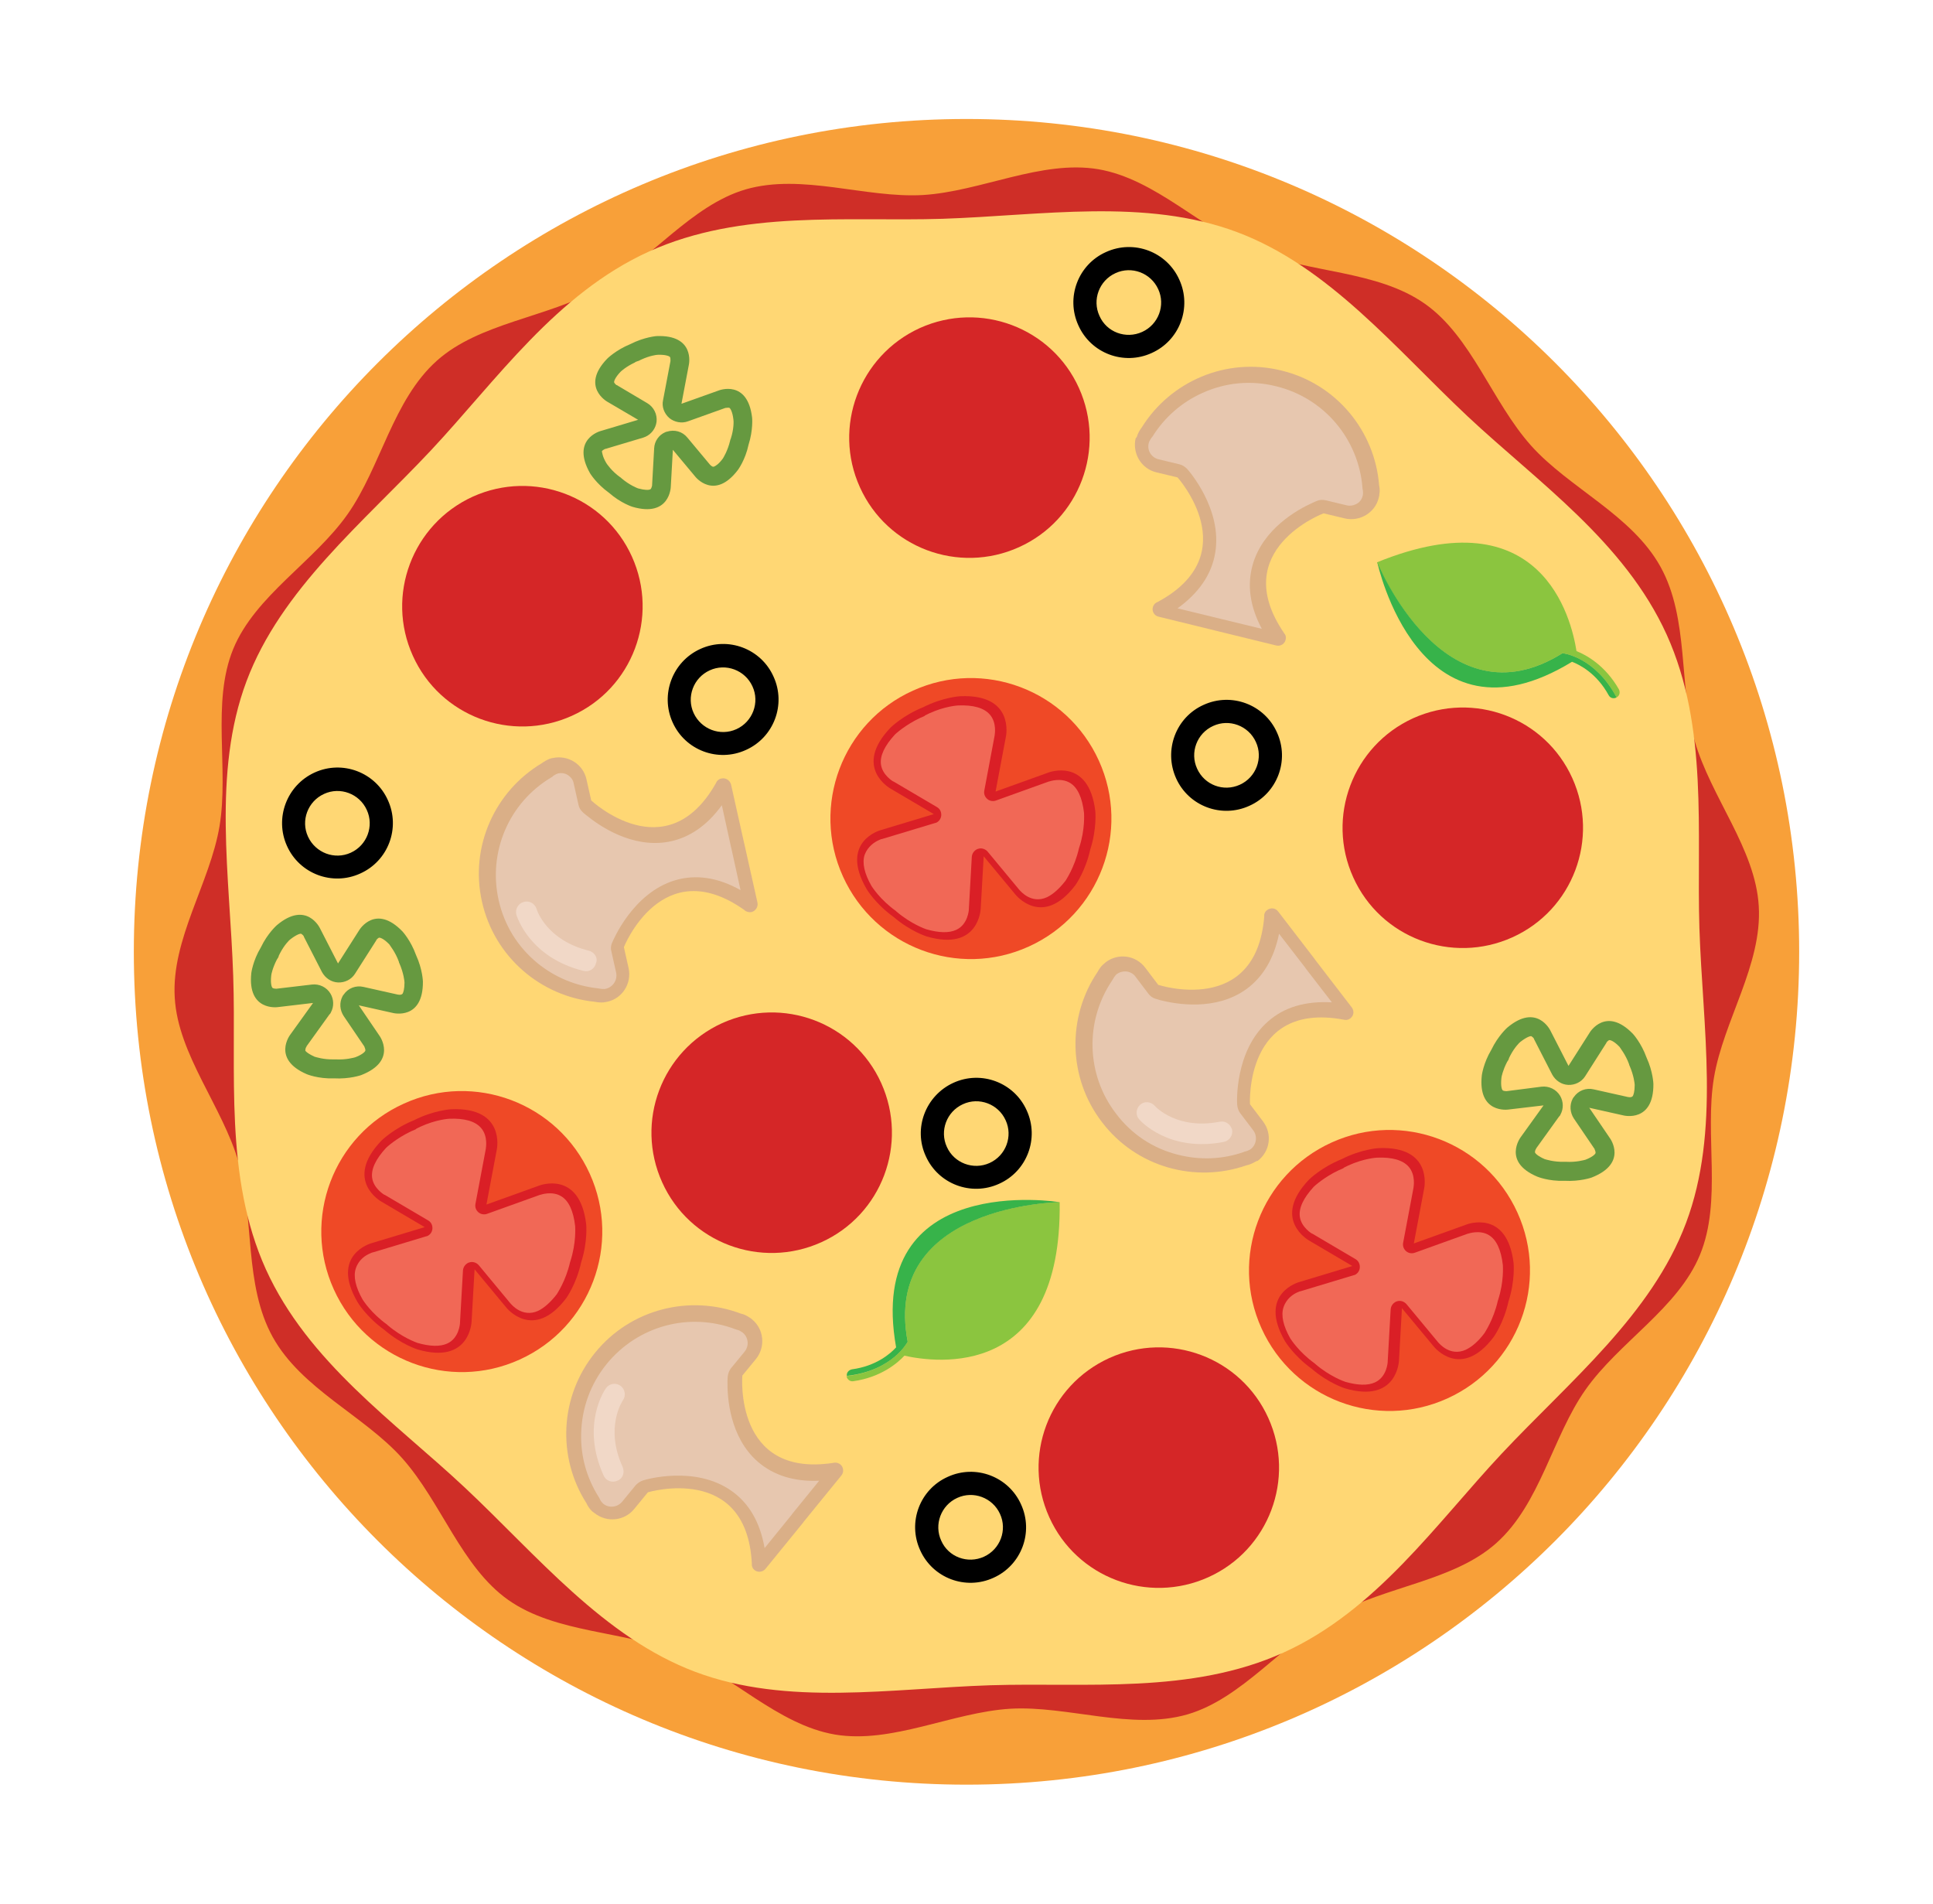 <svg width="65" height="64" viewBox="0 0 65 64" fill="none" xmlns="http://www.w3.org/2000/svg">
<path d="M32.5 60C17.036 60 4.5 47.464 4.5 32C4.5 16.536 17.036 4 32.5 4C47.964 4 60.5 16.536 60.5 32C60.5 47.464 47.964 60 32.5 60Z" fill="#F8A039"/>
<path d="M9.17 44.949C10.138 46.696 12.245 47.594 13.522 49.022C14.84 50.499 15.519 52.685 17.096 53.793C18.703 54.921 20.989 54.822 22.786 55.56C24.593 56.299 26.15 57.986 28.076 58.315C29.993 58.635 32.019 57.567 33.976 57.447C35.903 57.337 38.039 58.185 39.935 57.636C41.772 57.097 43.12 55.261 44.867 54.292C46.613 53.324 48.889 53.154 50.317 51.877C51.794 50.559 52.203 48.303 53.312 46.726C54.44 45.119 56.426 43.981 57.165 42.184C57.913 40.367 57.314 38.161 57.634 36.234C57.953 34.318 59.261 32.431 59.141 30.465C59.031 28.538 57.534 26.811 56.985 24.905C56.446 23.068 56.805 20.802 55.837 19.055C54.869 17.308 52.763 16.41 51.485 14.982C50.167 13.505 49.488 11.319 47.911 10.211C46.304 9.083 44.018 9.183 42.221 8.444C40.414 7.705 38.857 6.018 36.931 5.689C35.014 5.369 32.988 6.437 31.031 6.557C29.105 6.667 26.968 5.819 25.072 6.368C23.235 6.907 21.887 8.743 20.14 9.712C18.394 10.68 16.118 10.85 14.69 12.127C13.213 13.445 12.803 15.701 11.695 17.278C10.568 18.885 8.581 20.023 7.842 21.82C7.104 23.627 7.703 25.843 7.383 27.77C7.064 29.686 5.756 31.573 5.876 33.539C5.986 35.466 7.483 37.193 8.032 39.099C8.551 40.936 8.202 43.202 9.17 44.949Z" fill="#CF2E27"/>
<path d="M8.94 42.673C10.358 45.797 13.273 47.804 15.628 50.01C18.064 52.296 20.3 55.051 23.384 56.209C26.469 57.367 29.963 56.768 33.297 56.658C36.521 56.558 40.045 56.968 43.159 55.56C46.284 54.143 48.29 51.228 50.496 48.872C52.782 46.436 55.537 44.2 56.695 41.116C57.853 38.031 57.254 34.538 57.145 31.203C57.045 27.979 57.454 24.455 56.047 21.341C54.629 18.216 51.714 16.21 49.358 14.004C46.923 11.718 44.687 8.963 41.602 7.805C38.518 6.647 35.024 7.246 31.69 7.356C28.465 7.456 24.942 7.046 21.827 8.454C18.703 9.871 16.696 12.786 14.49 15.142C12.204 17.578 9.449 19.814 8.291 22.898C7.133 25.983 7.732 29.477 7.842 32.811C7.952 36.035 7.533 39.559 8.94 42.673Z" fill="#FFD774"/>
<path d="M13.883 22.048C14.801 24.084 17.197 24.983 19.233 24.064C21.27 23.146 22.168 20.75 21.25 18.714C20.331 16.677 17.936 15.779 15.899 16.697C13.863 17.626 12.965 20.021 13.883 22.048Z" fill="#D52627"/>
<path d="M20.3 33.699C20.2 33.709 20.1 33.699 20 33.679C18.194 33.499 16.626 32.182 16.207 30.315C15.788 28.448 16.656 26.592 18.213 25.663C18.293 25.603 18.383 25.553 18.473 25.514C18.513 25.504 18.553 25.484 18.593 25.484C19.102 25.374 19.611 25.693 19.721 26.202L19.881 26.911C19.881 26.911 22.406 29.277 24.073 26.332C24.083 26.312 24.093 26.292 24.103 26.272C24.143 26.222 24.193 26.182 24.263 26.172C24.402 26.142 24.542 26.232 24.582 26.372L25.021 28.339L25.031 28.378L25.471 30.345C25.5 30.485 25.411 30.625 25.271 30.664C25.201 30.674 25.141 30.664 25.081 30.634C25.061 30.625 25.041 30.605 25.031 30.595C22.256 28.628 20.979 31.842 20.979 31.842L21.138 32.551C21.248 33.06 20.929 33.569 20.419 33.679C20.38 33.689 20.34 33.689 20.3 33.699Z" fill="#DAAF87"/>
<path d="M22.696 29.596C21.268 30.026 20.61 31.633 20.579 31.703C20.54 31.792 20.53 31.902 20.56 31.992L20.719 32.701C20.769 32.94 20.619 33.18 20.38 33.24C20.37 33.24 20.35 33.25 20.32 33.25C20.27 33.25 20.23 33.25 20.18 33.24C20.16 33.24 20.14 33.23 20.12 33.23C19.372 33.15 18.663 32.861 18.074 32.381C17.405 31.832 16.956 31.104 16.766 30.255C16.407 28.638 17.116 26.981 18.543 26.133C18.563 26.122 18.583 26.113 18.593 26.093C18.633 26.063 18.673 26.043 18.713 26.023C18.733 26.013 18.753 26.013 18.763 26.003C18.902 25.973 19.042 26.003 19.142 26.093C19.192 26.133 19.272 26.212 19.292 26.342L19.451 27.051C19.471 27.151 19.521 27.241 19.601 27.31C19.611 27.32 19.651 27.36 19.731 27.42C20.15 27.76 21.248 28.528 22.486 28.299C23.175 28.169 23.774 27.76 24.273 27.071L24.582 28.478L24.592 28.518L24.902 29.926C24.143 29.497 23.395 29.387 22.696 29.596Z" fill="#E7C7AF"/>
<path d="M19.94 32.032C19.9 32.002 19.85 31.972 19.8 31.962C18.383 31.613 18.053 30.605 18.043 30.555C17.983 30.375 17.794 30.265 17.604 30.325C17.424 30.375 17.314 30.575 17.364 30.754C17.384 30.814 17.804 32.192 19.62 32.641C19.81 32.691 20 32.571 20.04 32.381C20.099 32.252 20.04 32.112 19.94 32.032Z" fill="#F1D8C7"/>
<path d="M28.346 29.467C29.424 31.842 32.219 32.901 34.595 31.822C36.971 30.744 38.029 27.949 36.951 25.573C35.873 23.198 33.078 22.14 30.702 23.218C28.326 24.286 27.268 27.091 28.346 29.467Z" fill="#EF4926"/>
<path d="M29.614 27.909L31.401 27.37L29.944 26.512C29.944 26.512 28.666 25.803 29.944 24.465C29.944 24.465 30.353 24.056 31.042 23.777C31.71 23.437 32.289 23.407 32.289 23.407C34.126 23.327 33.827 24.755 33.827 24.755L33.477 26.612L35.254 25.973C35.254 25.973 36.612 25.444 36.831 27.27C36.831 27.27 36.891 27.849 36.662 28.558C36.502 29.287 36.163 29.756 36.163 29.756C35.054 31.223 34.146 30.075 34.146 30.075L33.078 28.788L32.978 30.545C32.978 30.545 32.928 32.002 31.161 31.483C31.161 31.483 30.612 31.313 30.043 30.824C29.434 30.385 29.145 29.896 29.145 29.896C28.207 28.289 29.614 27.909 29.614 27.909Z" fill="#DA1F26"/>
<path d="M29.544 28.249C29.604 28.219 29.644 28.209 29.644 28.209C29.644 28.209 29.644 28.209 29.654 28.209L31.441 27.67C31.451 27.67 31.471 27.66 31.481 27.66C31.57 27.62 31.64 27.53 31.65 27.42C31.66 27.3 31.61 27.191 31.501 27.131L30.043 26.272C30.043 26.272 30.043 26.272 30.033 26.272C30.033 26.272 29.674 26.063 29.624 25.703C29.584 25.414 29.744 25.074 30.093 24.695C30.113 24.675 30.433 24.376 30.942 24.136C30.991 24.116 31.041 24.096 31.081 24.076C31.081 24.076 31.091 24.076 31.091 24.066C31.091 24.066 31.101 24.066 31.101 24.056C31.151 24.036 31.191 24.006 31.241 23.986C31.78 23.737 32.219 23.717 32.219 23.717C32.728 23.697 33.088 23.797 33.287 24.026C33.527 24.306 33.447 24.705 33.447 24.715C33.447 24.715 33.447 24.715 33.447 24.725L33.098 26.582C33.078 26.691 33.118 26.791 33.198 26.861C33.278 26.931 33.397 26.951 33.497 26.911L35.274 26.272C35.274 26.272 35.274 26.272 35.284 26.272C35.284 26.272 35.673 26.132 35.983 26.322C36.232 26.472 36.392 26.811 36.452 27.33C36.452 27.37 36.492 27.879 36.292 28.488C36.292 28.498 36.282 28.508 36.282 28.518C36.132 29.177 35.833 29.596 35.833 29.606C35.623 29.876 35.414 30.065 35.204 30.165C34.675 30.405 34.306 29.946 34.286 29.926C34.286 29.926 34.286 29.926 34.276 29.916L33.208 28.628C33.128 28.538 32.998 28.498 32.888 28.538C32.878 28.538 32.868 28.548 32.858 28.548C32.758 28.598 32.688 28.688 32.678 28.808L32.579 30.565V30.575C32.579 30.595 32.549 31.084 32.15 31.263C31.91 31.373 31.57 31.363 31.151 31.243C31.121 31.233 30.632 31.064 30.143 30.644C30.133 30.634 30.133 30.634 30.123 30.625C29.594 30.245 29.325 29.816 29.305 29.786C29.065 29.367 28.985 29.007 29.075 28.738C29.185 28.448 29.414 28.309 29.544 28.249Z" fill="#F16856"/>
<path d="M20.19 14.493L21.458 14.114L20.42 13.505C20.42 13.505 19.511 12.996 20.42 12.057C20.42 12.057 20.709 11.768 21.198 11.568C21.667 11.329 22.077 11.299 22.077 11.299C23.384 11.249 23.165 12.257 23.165 12.257L22.915 13.575L24.173 13.126C24.173 13.126 25.141 12.746 25.291 14.044C25.291 14.044 25.331 14.453 25.171 14.952C25.061 15.471 24.812 15.801 24.812 15.801C24.023 16.839 23.384 16.03 23.384 16.03L22.626 15.122L22.556 16.37C22.556 16.37 22.526 17.408 21.268 17.039C21.268 17.039 20.879 16.919 20.48 16.569C20.05 16.26 19.841 15.911 19.841 15.911C19.192 14.763 20.19 14.493 20.19 14.493ZM20.39 15.571C20.41 15.601 20.569 15.841 20.849 16.04C20.869 16.05 20.879 16.06 20.899 16.08C21.168 16.31 21.428 16.41 21.458 16.42C21.677 16.48 21.817 16.48 21.867 16.45C21.897 16.44 21.917 16.37 21.927 16.33V16.32L21.997 15.072C22.007 14.832 22.157 14.623 22.366 14.533C22.386 14.523 22.406 14.513 22.426 14.513C22.676 14.433 22.945 14.503 23.115 14.713L23.873 15.621C23.873 15.621 23.873 15.621 23.884 15.631C23.923 15.671 23.973 15.711 24.023 15.681C24.063 15.661 24.163 15.611 24.303 15.421C24.323 15.392 24.472 15.152 24.552 14.813C24.552 14.793 24.562 14.773 24.572 14.753C24.682 14.423 24.672 14.144 24.662 14.104C24.632 13.834 24.552 13.725 24.532 13.714C24.512 13.704 24.453 13.704 24.402 13.714H24.393L23.135 14.164C22.925 14.244 22.676 14.194 22.506 14.054C22.336 13.904 22.246 13.675 22.296 13.455L22.546 12.137V12.127C22.546 12.087 22.546 12.018 22.526 11.998C22.506 11.978 22.396 11.918 22.117 11.928C22.077 11.928 21.847 11.958 21.568 12.087C21.538 12.097 21.508 12.117 21.488 12.127C21.478 12.127 21.468 12.137 21.458 12.137C21.448 12.137 21.438 12.147 21.428 12.147C21.398 12.157 21.368 12.167 21.348 12.187C21.069 12.317 20.899 12.467 20.869 12.497C20.679 12.696 20.649 12.816 20.649 12.846C20.649 12.866 20.689 12.916 20.729 12.946H20.739L21.767 13.555C21.987 13.685 22.107 13.934 22.077 14.184C22.047 14.403 21.907 14.593 21.707 14.683C21.677 14.693 21.657 14.703 21.628 14.713L20.36 15.092C20.36 15.092 20.36 15.092 20.35 15.092C20.35 15.092 20.34 15.092 20.33 15.102C20.27 15.132 20.24 15.162 20.24 15.172C20.25 15.222 20.26 15.352 20.39 15.571Z" fill="#669940"/>
<path d="M28.915 16.38C29.833 18.416 32.229 19.315 34.265 18.396C36.302 17.478 37.2 15.082 36.282 13.046C35.364 11.009 32.968 10.111 30.931 11.029C28.895 11.958 27.997 14.353 28.915 16.38Z" fill="#D52627"/>
<path d="M45.505 29.497C46.423 31.533 48.819 32.431 50.855 31.513C52.892 30.595 53.79 28.199 52.872 26.162C51.954 24.126 49.558 23.228 47.521 24.146C45.485 25.074 44.587 27.47 45.505 29.497Z" fill="#D52627"/>
<path d="M22.266 39.748C23.184 41.785 25.58 42.683 27.616 41.765C29.653 40.846 30.551 38.451 29.633 36.414C28.714 34.378 26.319 33.48 24.282 34.398C22.246 35.326 21.347 37.712 22.266 39.748Z" fill="#D52627"/>
<path d="M35.283 51.008C36.202 53.045 38.597 53.943 40.634 53.025C42.67 52.106 43.569 49.711 42.65 47.674C41.732 45.638 39.336 44.739 37.3 45.658C35.263 46.586 34.365 48.972 35.283 51.008Z" fill="#D52627"/>
<path d="M38.248 14.623C38.288 14.523 38.338 14.443 38.398 14.363C39.356 12.826 41.233 11.998 43.09 12.457C44.946 12.906 46.234 14.503 46.374 16.31C46.394 16.41 46.404 16.509 46.384 16.609C46.384 16.649 46.374 16.689 46.364 16.729C46.244 17.238 45.725 17.548 45.216 17.428L44.507 17.258C44.507 17.258 41.273 18.476 43.17 21.271C43.18 21.291 43.19 21.311 43.209 21.321C43.239 21.381 43.249 21.441 43.23 21.511C43.2 21.65 43.05 21.74 42.91 21.7L40.953 21.221L40.914 21.211L38.957 20.732C38.817 20.702 38.727 20.552 38.767 20.413C38.787 20.343 38.827 20.293 38.877 20.263C38.897 20.253 38.917 20.243 38.937 20.233C41.912 18.626 39.596 16.05 39.596 16.05L38.887 15.881C38.378 15.761 38.069 15.242 38.188 14.733C38.228 14.703 38.238 14.663 38.248 14.623Z" fill="#DAAF87"/>
<path d="M40.863 18.586C41.113 17.118 39.965 15.811 39.915 15.761C39.845 15.691 39.755 15.631 39.665 15.611L38.957 15.441C38.717 15.382 38.567 15.142 38.627 14.902C38.627 14.892 38.637 14.872 38.647 14.842C38.667 14.803 38.687 14.763 38.717 14.723C38.727 14.703 38.747 14.693 38.757 14.673C39.156 14.034 39.735 13.525 40.424 13.215C41.213 12.856 42.071 12.776 42.91 12.986C44.517 13.375 45.685 14.753 45.815 16.4C45.815 16.42 45.815 16.44 45.825 16.46C45.834 16.509 45.834 16.559 45.834 16.599C45.834 16.619 45.825 16.639 45.825 16.659C45.794 16.799 45.705 16.909 45.575 16.959C45.515 16.989 45.405 17.019 45.285 16.989L44.577 16.819C44.477 16.799 44.377 16.799 44.287 16.839C44.277 16.839 44.217 16.869 44.127 16.909C43.638 17.128 42.461 17.777 42.121 18.995C41.931 19.674 42.031 20.393 42.431 21.141L41.033 20.802L40.993 20.792L39.596 20.453C40.314 19.933 40.743 19.314 40.863 18.586Z" fill="#E7C7AF"/>
<path d="M19.891 50.789C19.821 50.719 19.761 50.629 19.721 50.539C18.743 49.012 18.803 46.966 20.01 45.478C21.218 43.991 23.205 43.522 24.902 44.16C25.002 44.181 25.091 44.22 25.181 44.28C25.211 44.3 25.251 44.32 25.281 44.35C25.69 44.68 25.75 45.279 25.421 45.688L24.962 46.247C24.962 46.247 24.672 49.691 28.016 49.182C28.036 49.182 28.056 49.172 28.076 49.172C28.136 49.172 28.206 49.192 28.256 49.231C28.366 49.321 28.386 49.491 28.296 49.601L27.028 51.158L27.008 51.188L25.74 52.745C25.65 52.855 25.481 52.875 25.371 52.785C25.321 52.745 25.291 52.685 25.281 52.626C25.281 52.605 25.281 52.586 25.281 52.556C25.101 49.182 21.787 50.17 21.787 50.17L21.328 50.729C20.999 51.138 20.4 51.198 19.991 50.869C19.941 50.839 19.911 50.809 19.891 50.789Z" fill="#DAAF87"/>
<path d="M24.593 50.12C23.375 49.261 21.708 49.74 21.628 49.77C21.528 49.8 21.448 49.86 21.378 49.93L20.919 50.489C20.759 50.679 20.48 50.709 20.29 50.559C20.28 50.549 20.27 50.539 20.25 50.519C20.22 50.489 20.19 50.449 20.171 50.399C20.16 50.379 20.151 50.359 20.14 50.34C19.731 49.701 19.522 48.962 19.542 48.203C19.561 47.345 19.851 46.536 20.4 45.857C21.448 44.57 23.185 44.101 24.732 44.69C24.752 44.7 24.772 44.7 24.792 44.709C24.842 44.719 24.882 44.739 24.922 44.769C24.942 44.779 24.952 44.789 24.972 44.799C25.082 44.889 25.142 45.019 25.142 45.159C25.142 45.229 25.122 45.338 25.042 45.438L24.583 45.997C24.523 46.077 24.483 46.167 24.473 46.267C24.473 46.277 24.463 46.337 24.463 46.436C24.453 46.975 24.533 48.313 25.481 49.142C26.01 49.601 26.709 49.82 27.547 49.781L26.639 50.898L26.619 50.928L25.711 52.047C25.561 51.188 25.192 50.539 24.593 50.12Z" fill="#E7C7AF"/>
<path d="M20.968 49.471C20.968 49.421 20.959 49.371 20.939 49.321C20.33 47.994 20.929 47.105 20.948 47.075C21.058 46.916 21.018 46.696 20.859 46.586C20.699 46.476 20.489 46.516 20.38 46.666C20.34 46.716 19.521 47.904 20.3 49.611C20.38 49.791 20.589 49.86 20.759 49.781C20.899 49.731 20.968 49.601 20.968 49.471Z" fill="#F1D8C7"/>
<path d="M42.191 39.069C42.101 39.119 42.011 39.159 41.912 39.179C40.195 39.778 38.218 39.249 37.06 37.732C35.892 36.215 35.892 34.168 36.911 32.671C36.961 32.581 37.01 32.501 37.09 32.431C37.12 32.401 37.15 32.381 37.18 32.351C37.599 32.032 38.188 32.112 38.508 32.531L38.947 33.11C38.947 33.11 42.231 34.188 42.511 30.824C42.511 30.804 42.511 30.784 42.511 30.754C42.521 30.694 42.551 30.634 42.611 30.595C42.73 30.505 42.89 30.525 42.98 30.644L44.208 32.242L44.228 32.272L45.455 33.869C45.545 33.989 45.525 34.148 45.406 34.238C45.356 34.278 45.286 34.298 45.226 34.288C45.206 34.288 45.186 34.278 45.166 34.278C41.842 33.669 42.032 37.123 42.032 37.123L42.471 37.702C42.79 38.121 42.71 38.71 42.291 39.029C42.261 39.029 42.221 39.05 42.191 39.069Z" fill="#DAAF87"/>
<path d="M42.631 34.348C41.513 35.336 41.593 37.073 41.602 37.143C41.612 37.243 41.642 37.343 41.702 37.422L42.142 38.001C42.291 38.201 42.251 38.48 42.062 38.63C42.052 38.64 42.032 38.65 42.012 38.66C41.972 38.68 41.932 38.7 41.882 38.71C41.862 38.71 41.842 38.72 41.822 38.73C41.113 38.98 40.345 39.01 39.606 38.82C38.768 38.61 38.049 38.131 37.53 37.442C36.522 36.135 36.472 34.328 37.4 32.96C37.41 32.94 37.42 32.92 37.43 32.91C37.45 32.87 37.48 32.831 37.51 32.791C37.53 32.771 37.54 32.761 37.55 32.751C37.66 32.671 37.799 32.641 37.939 32.671C38.009 32.691 38.109 32.731 38.179 32.831L38.618 33.41C38.678 33.489 38.758 33.549 38.857 33.579C38.867 33.579 38.927 33.599 39.027 33.629C39.546 33.759 40.874 33.998 41.902 33.26C42.471 32.85 42.84 32.222 43.01 31.393L43.889 32.531L43.908 32.561L44.787 33.699C43.898 33.649 43.18 33.859 42.631 34.348Z" fill="#E7C7AF"/>
<path d="M41.162 37.712C41.112 37.702 41.063 37.702 41.013 37.712C39.585 37.991 38.856 37.213 38.827 37.173C38.697 37.033 38.477 37.013 38.337 37.143C38.198 37.273 38.178 37.492 38.307 37.632C38.347 37.682 39.306 38.75 41.152 38.391C41.342 38.351 41.462 38.171 41.432 37.981C41.392 37.852 41.292 37.742 41.162 37.712Z" fill="#F1D8C7"/>
<path d="M42.421 44.66C43.499 47.035 46.294 48.093 48.67 47.015C51.046 45.937 52.104 43.142 51.026 40.767C49.948 38.391 47.153 37.333 44.777 38.411C42.401 39.489 41.343 42.284 42.421 44.66Z" fill="#EF4926"/>
<path d="M43.689 43.102L45.475 42.563L44.018 41.705C44.018 41.705 42.74 40.996 44.018 39.658C44.018 39.658 44.427 39.249 45.116 38.97C45.785 38.63 46.354 38.6 46.354 38.6C48.191 38.52 47.891 39.948 47.891 39.948L47.542 41.805L49.319 41.166C49.319 41.166 50.676 40.637 50.896 42.463C50.896 42.463 50.956 43.042 50.726 43.751C50.566 44.48 50.227 44.949 50.227 44.949C49.119 46.416 48.211 45.268 48.211 45.268L47.142 43.981L47.043 45.738C47.043 45.738 46.993 47.195 45.226 46.676C45.226 46.676 44.677 46.506 44.108 46.017C43.499 45.578 43.209 45.089 43.209 45.089C42.281 43.482 43.689 43.102 43.689 43.102Z" fill="#DA1F26"/>
<path d="M43.619 43.452C43.679 43.422 43.719 43.412 43.719 43.412C43.719 43.412 43.719 43.412 43.729 43.412L45.516 42.873C45.525 42.873 45.545 42.863 45.555 42.863C45.645 42.823 45.715 42.733 45.725 42.623C45.735 42.503 45.685 42.394 45.585 42.334L44.128 41.475C44.128 41.475 44.128 41.475 44.118 41.475C44.118 41.475 43.759 41.266 43.709 40.906C43.669 40.617 43.828 40.277 44.178 39.898C44.198 39.878 44.517 39.579 45.026 39.339C45.076 39.319 45.126 39.299 45.166 39.279C45.166 39.279 45.176 39.279 45.176 39.269C45.176 39.269 45.186 39.269 45.186 39.259C45.236 39.239 45.276 39.209 45.326 39.189C45.865 38.94 46.304 38.92 46.304 38.92C46.813 38.9 47.172 39 47.372 39.229C47.612 39.509 47.532 39.908 47.532 39.918C47.532 39.918 47.532 39.918 47.532 39.928L47.182 41.785C47.163 41.894 47.203 41.994 47.282 42.064C47.362 42.134 47.472 42.154 47.582 42.114L49.359 41.475C49.359 41.475 49.359 41.475 49.369 41.475C49.369 41.475 49.758 41.335 50.067 41.525C50.317 41.675 50.477 42.014 50.536 42.533C50.536 42.573 50.577 43.082 50.377 43.701C50.377 43.711 50.367 43.721 50.367 43.731C50.217 44.39 49.918 44.809 49.918 44.819C49.708 45.099 49.498 45.278 49.289 45.378C48.76 45.618 48.39 45.159 48.37 45.139C48.37 45.139 48.37 45.139 48.36 45.129L47.292 43.841C47.212 43.751 47.083 43.711 46.973 43.751C46.963 43.751 46.953 43.761 46.943 43.761C46.843 43.811 46.773 43.901 46.763 44.021L46.663 45.778V45.788C46.663 45.807 46.633 46.297 46.234 46.476C45.995 46.586 45.655 46.576 45.236 46.456C45.206 46.446 44.717 46.277 44.228 45.857C44.218 45.847 44.218 45.847 44.208 45.837C43.679 45.458 43.409 45.029 43.389 44.999C43.15 44.58 43.07 44.22 43.16 43.951C43.26 43.651 43.489 43.512 43.619 43.452Z" fill="#F16856"/>
<path d="M11.226 43.352C12.304 45.728 15.099 46.786 17.475 45.708C19.851 44.63 20.909 41.835 19.831 39.459C18.753 37.083 15.957 36.025 13.582 37.103C11.206 38.171 10.148 40.976 11.226 43.352Z" fill="#EF4926"/>
<path d="M12.494 41.795L14.281 41.256L12.823 40.397C12.823 40.397 11.546 39.688 12.823 38.351C12.823 38.351 13.233 37.941 13.921 37.662C14.59 37.323 15.169 37.293 15.169 37.293C17.006 37.213 16.707 38.64 16.707 38.64L16.357 40.497L18.134 39.858C18.134 39.858 19.492 39.329 19.711 41.156C19.711 41.156 19.771 41.735 19.541 42.444C19.382 43.172 19.042 43.641 19.042 43.641C17.934 45.109 17.026 43.961 17.026 43.961L15.958 42.673L15.858 44.43C15.858 44.43 15.808 45.887 14.041 45.368C14.041 45.368 13.492 45.199 12.923 44.709C12.314 44.27 12.025 43.781 12.025 43.781C11.086 42.174 12.494 41.795 12.494 41.795Z" fill="#DA1F26"/>
<path d="M12.434 42.144C12.494 42.114 12.534 42.104 12.534 42.104C12.534 42.104 12.534 42.104 12.543 42.104L14.33 41.565C14.34 41.565 14.36 41.555 14.37 41.555C14.46 41.515 14.53 41.425 14.54 41.316C14.55 41.196 14.5 41.086 14.39 41.026L12.933 40.168C12.933 40.168 12.933 40.168 12.923 40.168C12.923 40.168 12.563 39.958 12.514 39.599C12.474 39.309 12.633 38.97 12.983 38.59C13.003 38.57 13.322 38.271 13.831 38.031C13.881 38.011 13.931 37.991 13.971 37.971C13.971 37.971 13.981 37.971 13.981 37.962C13.981 37.962 13.991 37.962 13.991 37.952C14.041 37.931 14.081 37.902 14.131 37.882C14.67 37.632 15.109 37.612 15.109 37.612C15.618 37.592 15.977 37.692 16.177 37.922C16.417 38.201 16.337 38.6 16.337 38.61C16.337 38.61 16.337 38.61 16.337 38.62L15.987 40.477C15.967 40.587 16.007 40.687 16.087 40.757C16.167 40.826 16.287 40.846 16.387 40.806L18.164 40.168C18.164 40.168 18.164 40.168 18.174 40.168C18.174 40.168 18.563 40.028 18.872 40.218C19.122 40.367 19.282 40.707 19.341 41.226C19.341 41.266 19.381 41.775 19.182 42.394C19.182 42.404 19.172 42.414 19.172 42.424C19.022 43.082 18.723 43.502 18.723 43.512C18.513 43.781 18.303 43.971 18.094 44.071C17.565 44.31 17.195 43.851 17.175 43.831C17.175 43.831 17.175 43.831 17.165 43.821L16.097 42.533C16.017 42.444 15.888 42.404 15.778 42.444C15.768 42.444 15.758 42.453 15.748 42.453C15.648 42.503 15.578 42.593 15.568 42.713L15.468 44.47V44.48C15.468 44.5 15.438 44.989 15.039 45.169C14.8 45.279 14.46 45.269 14.041 45.149C14.011 45.139 13.522 44.969 13.033 44.55C13.023 44.54 13.023 44.54 13.013 44.53C12.484 44.151 12.214 43.721 12.194 43.691C11.955 43.272 11.875 42.913 11.965 42.643C12.064 42.344 12.294 42.204 12.434 42.144Z" fill="#F16856"/>
<path d="M9.759 34.787L10.527 33.719L9.34 33.859C9.34 33.859 8.311 34.008 8.451 32.711C8.451 32.711 8.501 32.301 8.771 31.852C9 31.373 9.31 31.104 9.31 31.104C10.308 30.265 10.757 31.203 10.757 31.203L11.366 32.391L12.085 31.263C12.085 31.263 12.624 30.375 13.532 31.313C13.532 31.313 13.812 31.613 13.991 32.112C14.211 32.591 14.221 33 14.221 33C14.231 34.308 13.223 34.058 13.223 34.058L12.065 33.799L12.764 34.827C12.764 34.827 13.372 35.666 12.145 36.145C12.145 36.145 11.755 36.284 11.226 36.254C10.697 36.274 10.318 36.115 10.318 36.115C9.13 35.606 9.759 34.787 9.759 34.787ZM10.577 35.526C10.617 35.536 10.877 35.626 11.226 35.616C11.246 35.616 11.266 35.616 11.286 35.616C11.636 35.636 11.905 35.556 11.945 35.546C12.155 35.466 12.264 35.376 12.284 35.326C12.294 35.296 12.274 35.236 12.254 35.196V35.186L11.556 34.158C11.426 33.959 11.406 33.709 11.516 33.499C11.526 33.479 11.536 33.459 11.556 33.439C11.705 33.22 11.965 33.12 12.224 33.18L13.382 33.439H13.392C13.442 33.449 13.512 33.449 13.542 33.4C13.562 33.36 13.602 33.26 13.602 33.03C13.602 32.99 13.572 32.711 13.432 32.391C13.422 32.371 13.412 32.351 13.412 32.331C13.293 32.002 13.113 31.792 13.093 31.752C12.903 31.553 12.783 31.523 12.754 31.523C12.733 31.523 12.684 31.563 12.654 31.603V31.613L11.935 32.741C11.815 32.93 11.595 33.04 11.366 33.03C11.136 33.02 10.937 32.88 10.827 32.681L10.218 31.493C10.218 31.493 10.218 31.493 10.218 31.483C10.198 31.443 10.148 31.403 10.128 31.393C10.098 31.383 9.978 31.413 9.759 31.583C9.729 31.603 9.559 31.772 9.419 32.042C9.409 32.072 9.389 32.092 9.379 32.122C9.379 32.132 9.369 32.142 9.369 32.152C9.369 32.162 9.36 32.172 9.36 32.182C9.34 32.212 9.33 32.232 9.31 32.261C9.17 32.531 9.12 32.761 9.12 32.801C9.09 33.08 9.14 33.19 9.16 33.21C9.18 33.23 9.24 33.24 9.29 33.24H9.3L10.488 33.1C10.737 33.07 10.987 33.19 11.116 33.41C11.226 33.599 11.236 33.839 11.126 34.038C11.116 34.068 11.096 34.088 11.076 34.108L10.308 35.176C10.308 35.176 10.308 35.176 10.308 35.186C10.308 35.186 10.308 35.196 10.298 35.196C10.268 35.256 10.268 35.296 10.268 35.306C10.248 35.326 10.338 35.416 10.577 35.526Z" fill="#669940"/>
<path d="M51.136 38.231L51.904 37.163L50.716 37.303C50.716 37.303 49.688 37.452 49.828 36.155C49.828 36.155 49.878 35.745 50.147 35.296C50.377 34.817 50.686 34.547 50.686 34.547C51.684 33.709 52.134 34.647 52.134 34.647L52.743 35.835L53.461 34.707C53.461 34.707 54 33.819 54.909 34.757C54.909 34.757 55.188 35.057 55.368 35.556C55.588 36.035 55.598 36.444 55.598 36.444C55.608 37.752 54.599 37.502 54.599 37.502L53.441 37.243L54.14 38.271C54.14 38.271 54.749 39.109 53.521 39.589C53.521 39.589 53.132 39.728 52.603 39.698C52.074 39.718 51.694 39.559 51.694 39.559C50.507 39.059 51.136 38.231 51.136 38.231ZM51.944 38.97C51.984 38.98 52.243 39.069 52.593 39.059C52.613 39.059 52.633 39.059 52.653 39.059C53.002 39.08 53.272 39 53.312 38.99C53.521 38.91 53.631 38.82 53.651 38.77C53.661 38.74 53.641 38.68 53.621 38.64V38.63L52.922 37.602C52.793 37.403 52.773 37.153 52.882 36.943C52.892 36.923 52.902 36.903 52.922 36.883C53.072 36.664 53.332 36.564 53.591 36.624L54.749 36.883H54.759C54.809 36.893 54.879 36.893 54.909 36.843C54.929 36.803 54.969 36.704 54.969 36.474C54.969 36.434 54.939 36.155 54.799 35.835C54.789 35.815 54.779 35.795 54.779 35.775C54.659 35.446 54.48 35.236 54.46 35.196C54.27 34.997 54.15 34.967 54.12 34.967C54.1 34.967 54.05 35.007 54.02 35.047V35.057L53.302 36.185C53.182 36.374 52.962 36.484 52.733 36.474C52.503 36.464 52.303 36.324 52.194 36.125L51.585 34.937C51.585 34.937 51.585 34.937 51.585 34.927C51.565 34.887 51.515 34.847 51.495 34.837C51.465 34.827 51.345 34.857 51.126 35.027C51.096 35.047 50.926 35.216 50.786 35.486C50.776 35.516 50.756 35.536 50.746 35.566C50.746 35.576 50.736 35.586 50.736 35.596C50.736 35.606 50.726 35.616 50.726 35.626C50.706 35.656 50.696 35.675 50.676 35.706C50.537 35.975 50.487 36.205 50.487 36.245C50.457 36.524 50.507 36.634 50.527 36.654C50.547 36.674 50.606 36.684 50.656 36.684H50.666L51.834 36.534C52.084 36.504 52.333 36.624 52.463 36.843C52.573 37.033 52.583 37.273 52.473 37.472C52.463 37.502 52.443 37.522 52.423 37.542L51.655 38.61C51.655 38.61 51.655 38.61 51.655 38.62C51.655 38.62 51.655 38.63 51.645 38.63C51.615 38.69 51.615 38.73 51.615 38.74C51.625 38.78 51.715 38.87 51.944 38.97Z" fill="#669940"/>
<path d="M52.542 21.96C48.56 24.456 46.304 18.905 46.304 18.905C51.844 16.649 52.842 20.802 53.012 21.89C53.341 22.02 53.98 22.369 54.439 23.178C54.489 23.278 54.459 23.397 54.359 23.447C53.631 22.07 52.542 21.96 52.542 21.96Z" fill="#8BC53F"/>
<path d="M54.09 23.367C53.691 22.639 53.122 22.349 52.862 22.249C47.701 25.404 46.314 18.905 46.314 18.905C46.314 18.905 48.56 24.455 52.543 21.96C52.543 21.96 53.631 22.07 54.36 23.447C54.36 23.447 54.35 23.457 54.34 23.457C54.25 23.497 54.14 23.467 54.09 23.367Z" fill="#37B34A"/>
<path d="M30.522 45.108C29.643 40.487 35.633 40.417 35.633 40.417C35.712 46.396 31.49 45.817 30.412 45.578C30.172 45.837 29.613 46.306 28.695 46.436C28.585 46.456 28.485 46.376 28.465 46.266C30.023 46.087 30.522 45.108 30.522 45.108Z" fill="#8BC53F"/>
<path d="M28.645 46.037C29.464 45.927 29.943 45.508 30.133 45.298C29.075 39.339 35.633 40.417 35.633 40.417C35.633 40.417 29.643 40.497 30.522 45.109C30.522 45.109 30.023 46.087 28.476 46.257C28.476 46.247 28.476 46.247 28.476 46.237C28.465 46.147 28.545 46.057 28.645 46.037Z" fill="#37B34A"/>
<path d="M31.87 49.651C32.808 49.221 33.916 49.641 34.335 50.579C34.764 51.517 34.345 52.625 33.407 53.045C32.469 53.474 31.361 53.055 30.941 52.116C30.512 51.178 30.931 50.07 31.87 49.651ZM33.087 52.336C33.636 52.086 33.876 51.438 33.627 50.898C33.377 50.349 32.728 50.11 32.189 50.359C31.64 50.609 31.401 51.258 31.65 51.797C31.89 52.346 32.538 52.586 33.087 52.336Z" fill="black"/>
<path d="M40.474 23.697C41.413 23.268 42.521 23.687 42.94 24.625C43.369 25.564 42.95 26.672 42.012 27.091C41.073 27.52 39.965 27.101 39.546 26.162C39.127 25.224 39.536 24.116 40.474 23.697ZM41.692 26.382C42.241 26.133 42.481 25.484 42.231 24.945C41.982 24.396 41.333 24.156 40.794 24.406C40.245 24.655 40.005 25.304 40.255 25.843C40.504 26.392 41.143 26.632 41.692 26.382Z" fill="black"/>
<path d="M32.059 36.404C32.998 35.975 34.106 36.394 34.525 37.333C34.954 38.271 34.535 39.379 33.597 39.798C32.658 40.227 31.55 39.808 31.131 38.87C30.702 37.941 31.121 36.834 32.059 36.404ZM33.277 39.099C33.826 38.85 34.066 38.201 33.816 37.662C33.567 37.113 32.918 36.873 32.379 37.123C31.83 37.373 31.59 38.021 31.84 38.56C32.079 39.099 32.728 39.349 33.277 39.099Z" fill="black"/>
<path d="M10.577 25.973C11.515 25.544 12.623 25.963 13.043 26.901C13.472 27.839 13.053 28.947 12.114 29.367C11.176 29.796 10.068 29.377 9.649 28.438C9.23 27.51 9.639 26.402 10.577 25.973ZM11.795 28.668C12.344 28.418 12.584 27.77 12.334 27.23C12.085 26.681 11.436 26.442 10.897 26.691C10.348 26.941 10.108 27.59 10.358 28.129C10.607 28.668 11.246 28.918 11.795 28.668Z" fill="black"/>
<path d="M23.546 21.819C24.484 21.389 25.592 21.809 26.011 22.747C26.441 23.685 26.021 24.793 25.083 25.213C24.145 25.642 23.037 25.223 22.617 24.284C22.198 23.356 22.607 22.248 23.546 21.819ZM24.764 24.514C25.312 24.264 25.552 23.616 25.303 23.076C25.053 22.527 24.404 22.288 23.865 22.537C23.316 22.787 23.076 23.436 23.326 23.975C23.576 24.514 24.215 24.763 24.764 24.514Z" fill="black"/>
<path d="M37.19 8.474C38.129 8.045 39.237 8.464 39.656 9.402C40.085 10.341 39.666 11.448 38.727 11.868C37.789 12.297 36.681 11.878 36.262 10.939C35.833 10.001 36.252 8.893 37.19 8.474ZM38.408 11.159C38.957 10.909 39.197 10.261 38.947 9.722C38.697 9.173 38.049 8.933 37.51 9.183C36.961 9.432 36.721 10.081 36.971 10.62C37.21 11.169 37.859 11.409 38.408 11.159Z" fill="black"/>
</svg>

